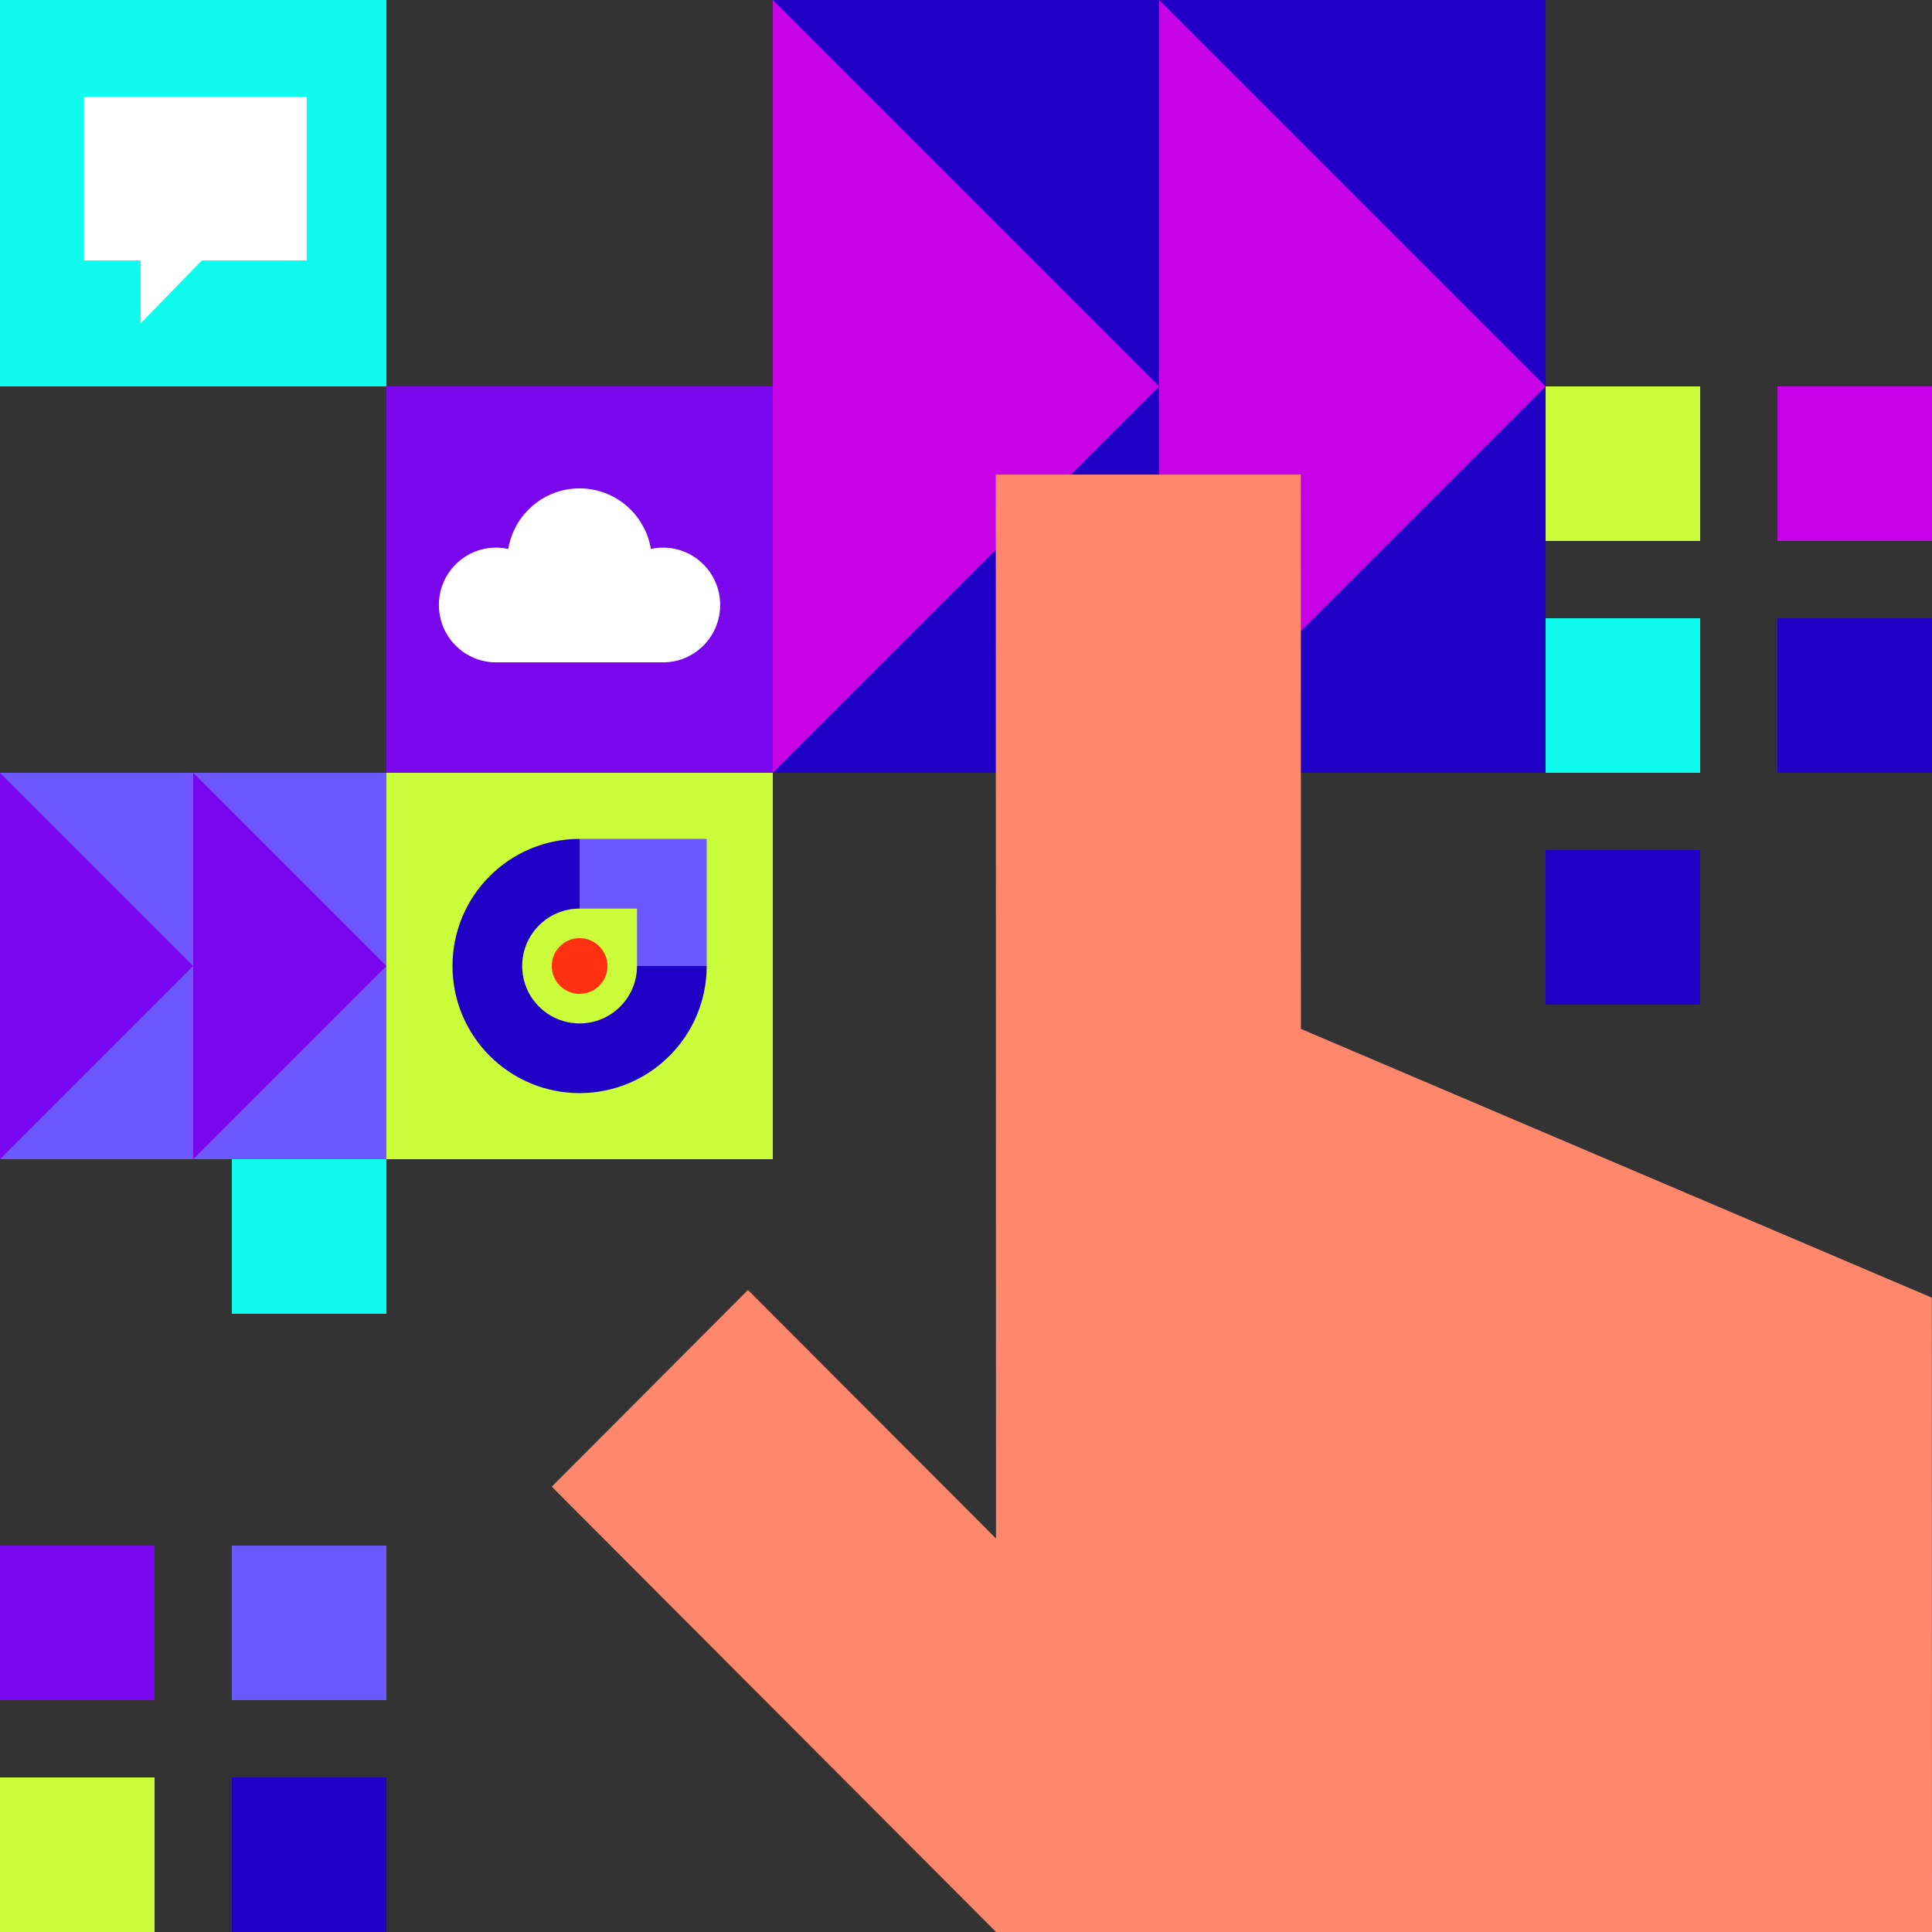 <?xml version="1.0" encoding="UTF-8"?><svg xmlns="http://www.w3.org/2000/svg" viewBox="0 0 456 456"><rect x="0" y="0" width="456" height="456" fill="#333333" stroke="none"/><defs><style>.d{fill:#fff;}.e{fill:#2000c5;}.f{fill:#c702e6;}.g{fill:#6d57ff;}.h{fill:#0efbed;}.i{fill:#7a06ee;}.j{fill:#cbfe3a;}.k{fill:#ff886c;}.l{fill:#ff3111;}</style></defs><g id="a"/><g id="b"><g id="c"><g><g><rect class="e" x="182.4" width="182.4" height="182.4"/><g><polygon class="f" points="364.8 91.2 273.6 0 273.6 182.4 364.8 91.2"/><polygon class="f" points="273.6 91.2 182.4 0 182.4 182.4 273.6 91.2"/></g><g><g><g><rect class="j" x="91.2" y="182.4" width="91.2" height="91.2" transform="translate(273.6 456) rotate(180)"/><rect class="g" y="182.4" width="91.2" height="91.2" transform="translate(91.2 456) rotate(180)"/></g><g><rect class="i" x="91.2" y="91.2" width="91.2" height="91.2" transform="translate(273.6 273.6) rotate(180)"/><rect class="h" width="91.2" height="91.2" transform="translate(91.2 91.2) rotate(180)"/></g></g><g><rect class="i" x="0" y="364.8" width="36.48" height="36.48"/><rect class="g" x="54.72" y="364.8" width="36.48" height="36.48"/><rect class="h" x="54.72" y="273.6" width="36.48" height="36.48"/><rect class="j" x="0" y="419.52" width="36.48" height="36.48"/><rect class="e" x="54.72" y="419.52" width="36.48" height="36.48"/></g><g><rect class="j" x="364.8" y="91.2" width="36.48" height="36.48"/><rect class="f" x="419.52" y="91.2" width="36.48" height="36.48"/><rect class="h" x="364.8" y="145.92" width="36.48" height="36.48"/><rect class="e" x="419.52" y="145.92" width="36.48" height="36.48"/></g><rect class="e" x="364.8" y="200.64" width="36.48" height="36.48"/></g><g><path class="e" d="M150.35,228c0,3.62-1.41,7.02-3.97,9.58s-5.96,3.97-9.58,3.97-7.02-1.41-9.58-3.97-3.97-5.96-3.97-9.58,1.41-7.02,3.97-9.58,5.96-3.97,9.58-3.97h0v-16.45h0c-16.57,0-30,13.43-30,30s13.43,30,30,30,30-13.43,30-30h-16.45Z"/><polygon class="g" points="136.8 198 136.8 214.45 150.35 214.45 150.35 228 166.8 228 166.8 198 136.8 198"/><circle class="l" cx="136.8" cy="228" r="6.58"/></g><path class="d" d="M156.5,129.25c-.99,0-1.95,.11-2.88,.32-1.34-8.11-8.36-14.3-16.83-14.3s-15.49,6.19-16.83,14.3c-.93-.2-1.89-.32-2.88-.32-7.45,0-13.49,6.06-13.49,13.54s6.04,13.54,13.49,13.54h39.41c7.45,0,13.49-6.06,13.49-13.54s-6.04-13.54-13.49-13.54Z"/><g><polygon class="i" points="91.2 228 45.6 182.4 45.6 273.6 91.2 228"/><polygon class="i" points="45.6 228 0 182.4 0 273.6 45.6 228"/></g><polygon class="d" points="72.38 22.87 19.82 22.87 19.82 61.48 33.18 61.48 33.18 76.33 47.65 61.48 72.38 61.48 72.38 22.87"/></g><polygon class="k" points="456 456 455.96 306.28 307.05 242.85 307.03 112 235.03 112 235.08 363.13 176.54 304.47 130.23 350.89 235.1 456 456 456"/></g></g></g></svg>